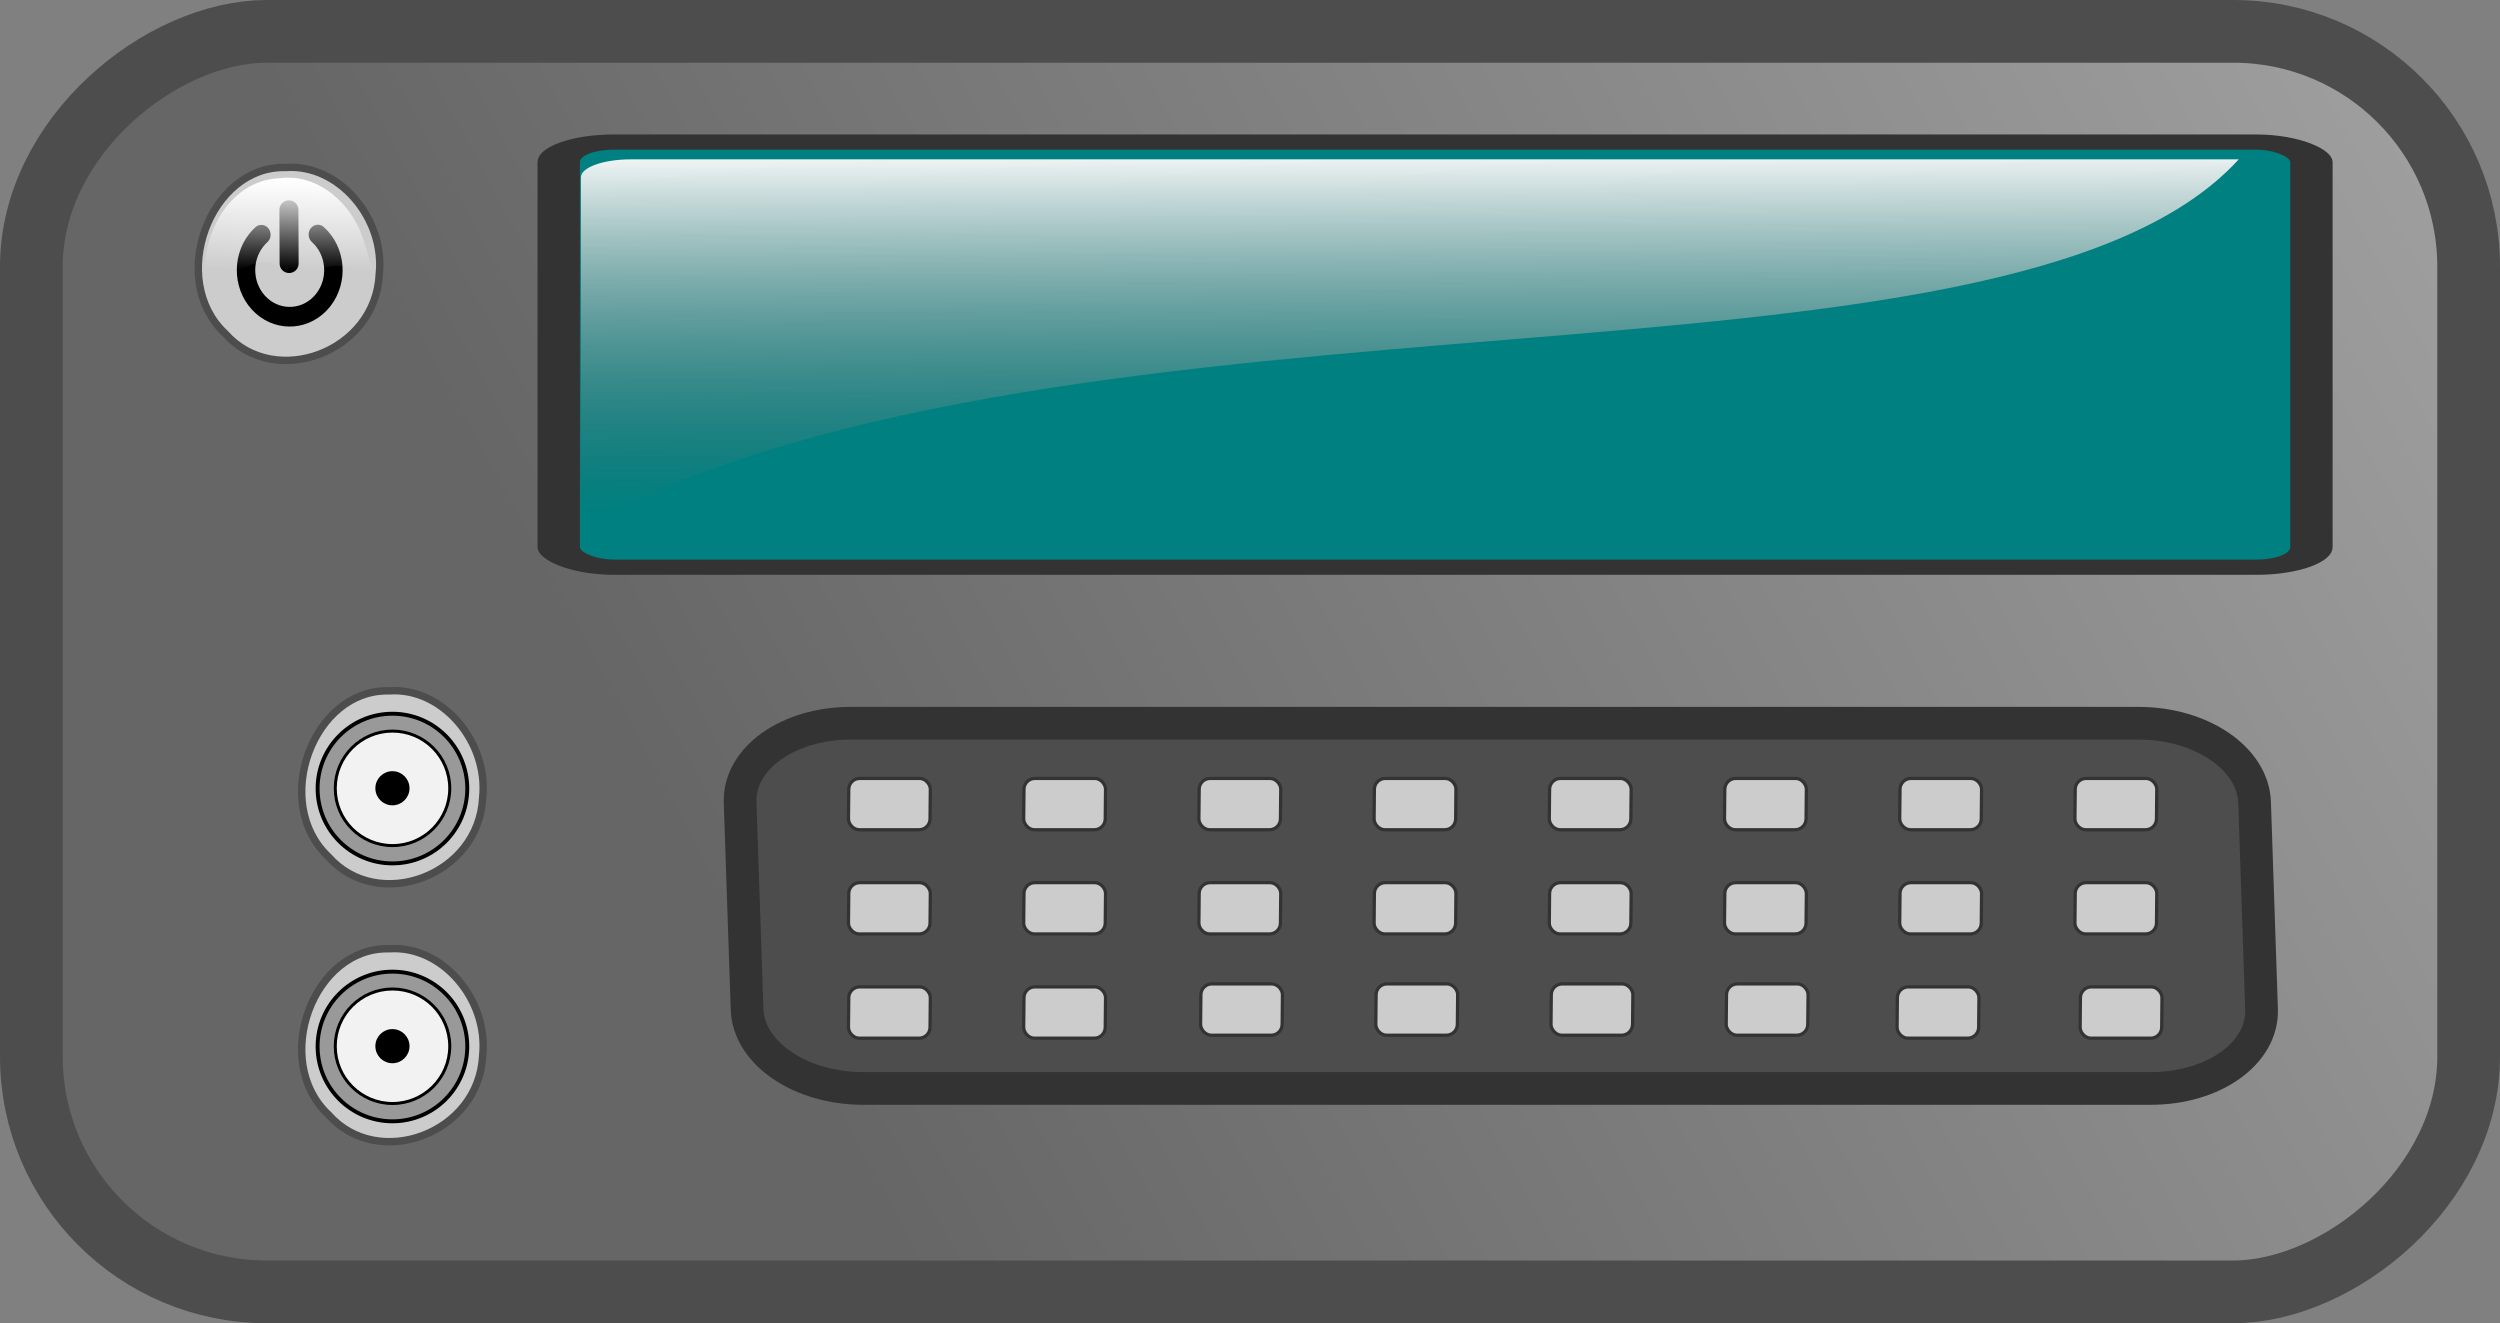 <?xml version="1.0" encoding="UTF-8" standalone="no"?>
<!-- Created with Inkscape (http://www.inkscape.org/) -->
<svg xmlns:dc="http://purl.org/dc/elements/1.1/" xmlns:cc="http://creativecommons.org/ns#" xmlns:rdf="http://www.w3.org/1999/02/22-rdf-syntax-ns#" xmlns:svg="http://www.w3.org/2000/svg" xmlns="http://www.w3.org/2000/svg" xmlns:xlink="http://www.w3.org/1999/xlink" xmlns:sodipodi="http://sodipodi.sourceforge.net/DTD/sodipodi-0.dtd" xmlns:inkscape="http://www.inkscape.org/namespaces/inkscape" width="637.798" height="337.578" id="svg47331" sodipodi:version="0.32" inkscape:version="0.47pre4 r22446" version="1.0" sodipodi:docname="function_generator.svg" inkscape:output_extension="org.inkscape.output.svg.inkscape" inkscape:export-filename="/home/cats/Desktop/computer.png" inkscape:export-xdpi="150" inkscape:export-ydpi="150">
  <rect width="100%" height="100%" fill="#808080" stroke="none"/>
  <title id="title3204">Function Generator</title>
  <defs id="defs47333">
    <inkscape:path-effect effect="bend_path" id="path-effect49097" bendpath="m 243.121,345.888 388.166,0" is_visible="true" prop_scale="1" deactivate_knotholder="false" scale_y_rel="false" vertical="false"/>
    <linearGradient inkscape:collect="always" id="linearGradient48822">
      <stop style="stop-color:#808080;stop-opacity:1" offset="0" id="stop48824"/>
      <stop style="stop-color:#4d4d4d;stop-opacity:1" offset="1" id="stop48826"/>
    </linearGradient>
    <linearGradient inkscape:collect="always" id="linearGradient48363">
      <stop style="stop-color:#b3b3b3;stop-opacity:1" offset="0" id="stop48365"/>
      <stop style="stop-color:#666666;stop-opacity:1" offset="1" id="stop48367"/>
    </linearGradient>
    <linearGradient id="linearGradient48155" inkscape:collect="always">
      <stop id="stop48157" offset="0" style="stop-color:#999999;stop-opacity:1"/>
      <stop id="stop48159" offset="1" style="stop-color:#4d4d4d;stop-opacity:1"/>
    </linearGradient>
    <linearGradient inkscape:collect="always" id="linearGradient48131">
      <stop style="stop-color:#1a1a1a;stop-opacity:1" offset="0" id="stop48133"/>
      <stop style="stop-color:#b3b3b3;stop-opacity:1" offset="1" id="stop48135"/>
    </linearGradient>
    <linearGradient inkscape:collect="always" id="linearGradient48118">
      <stop style="stop-color:#ffffff;stop-opacity:1" offset="0" id="stop48120"/>
      <stop style="stop-color:#666666;stop-opacity:0;" offset="1" id="stop48122"/>
    </linearGradient>
    <linearGradient id="linearGradient47359">
      <stop style="stop-color:#ffffff;stop-opacity:1" offset="0" id="stop47361"/>
      <stop style="stop-color:#ffffff;stop-opacity:0;" offset="1" id="stop47363"/>
    </linearGradient>
    <inkscape:perspective sodipodi:type="inkscape:persp3d" inkscape:vp_x="0 : 526.18109 : 1" inkscape:vp_y="0 : 1000 : 0" inkscape:vp_z="744.09448 : 526.18109 : 1" inkscape:persp3d-origin="372.04724 : 350.78739 : 1" id="perspective47339"/>
    <inkscape:perspective id="perspective47447" inkscape:persp3d-origin="0.5 : 0.33333333 : 1" inkscape:vp_z="1 : 0.5 : 1" inkscape:vp_y="0 : 1000 : 0" inkscape:vp_x="0 : 0.5 : 1" sodipodi:type="inkscape:persp3d"/>
    <linearGradient inkscape:collect="always" xlink:href="#linearGradient47359-5" id="linearGradient47384-4" gradientUnits="userSpaceOnUse" gradientTransform="matrix(0.667,0,0,0.667,43.971,129.662)" x1="501.708" y1="546.302" x2="502.102" y2="564.139"/>
    <linearGradient id="linearGradient47359-5">
      <stop style="stop-color:#ffffff;stop-opacity:1" offset="0" id="stop47361-6"/>
      <stop style="stop-color:#ffffff;stop-opacity:0;" offset="1" id="stop47363-2"/>
    </linearGradient>
    <inkscape:perspective id="perspective48664" inkscape:persp3d-origin="0.5 : 0.33333333 : 1" inkscape:vp_z="1 : 0.5 : 1" inkscape:vp_y="0 : 1000 : 0" inkscape:vp_x="0 : 0.5 : 1" sodipodi:type="inkscape:persp3d"/>
    <linearGradient inkscape:collect="always" xlink:href="#linearGradient48363" id="linearGradient48743" gradientUnits="userSpaceOnUse" gradientTransform="matrix(0.999,0,0,1.066,9.514,-152.836)" x1="74.372" y1="74.372" x2="273.317" y2="466.684"/>
    <linearGradient inkscape:collect="always" xlink:href="#linearGradient47359" id="linearGradient48745" gradientUnits="userSpaceOnUse" gradientTransform="matrix(0.667,0,0,0.667,59.954,-110.064)" x1="501.708" y1="546.302" x2="501.905" y2="558.325"/>
    <linearGradient inkscape:collect="always" xlink:href="#linearGradient47359" id="linearGradient48747" gradientUnits="userSpaceOnUse" gradientTransform="matrix(0.667,0,0,0.667,59.954,-110.064)" x1="501.708" y1="546.302" x2="502.102" y2="564.139"/>
    <linearGradient inkscape:collect="always" xlink:href="#linearGradient47359-5" id="linearGradient48749" gradientUnits="userSpaceOnUse" gradientTransform="matrix(0.868,0,0,0.868,96.563,-74.949)" x1="501.896" y1="540.48" x2="502.196" y2="560.1"/>
    <linearGradient inkscape:collect="always" xlink:href="#linearGradient48118" id="linearGradient48763" gradientUnits="userSpaceOnUse" gradientTransform="matrix(0.704,0,0,0.704,296.755,-206.308)" x1="187.789" y1="594.975" x2="228.694" y2="893.044"/>
    <linearGradient inkscape:collect="always" xlink:href="#linearGradient48155" id="linearGradient48766" gradientUnits="userSpaceOnUse" x1="755.296" y1="221.256" x2="674.925" y2="430.822"/>
    <linearGradient inkscape:collect="always" xlink:href="#linearGradient48131" id="linearGradient48772" gradientUnits="userSpaceOnUse" gradientTransform="translate(2.646,0)" x1="313.435" y1="1044.712" x2="316.081" y2="920.352"/>
    <linearGradient inkscape:collect="always" xlink:href="#linearGradient48822" id="linearGradient48828" x1="818.858" y1="519.552" x2="861.858" y2="537.141" gradientUnits="userSpaceOnUse"/>
    <linearGradient inkscape:collect="always" xlink:href="#linearGradient48363" id="linearGradient48945" gradientUnits="userSpaceOnUse" gradientTransform="matrix(0.999,0,0,1.066,9.514,-152.836)" x1="74.372" y1="74.372" x2="273.317" y2="466.684"/>
    <linearGradient inkscape:collect="always" xlink:href="#linearGradient47359" id="linearGradient48947" gradientUnits="userSpaceOnUse" gradientTransform="matrix(0.667,0,0,0.667,59.954,-110.064)" x1="501.708" y1="546.302" x2="501.905" y2="558.325"/>
    <linearGradient inkscape:collect="always" xlink:href="#linearGradient47359" id="linearGradient48949" gradientUnits="userSpaceOnUse" gradientTransform="matrix(0.667,0,0,0.667,59.954,-110.064)" x1="501.708" y1="546.302" x2="502.102" y2="564.139"/>
    <linearGradient inkscape:collect="always" xlink:href="#linearGradient47359-5" id="linearGradient48951" gradientUnits="userSpaceOnUse" gradientTransform="matrix(0.868,0,0,0.868,96.563,-74.949)" x1="501.896" y1="540.48" x2="502.196" y2="560.1"/>
    <linearGradient inkscape:collect="always" xlink:href="#linearGradient48131" id="linearGradient48953" gradientUnits="userSpaceOnUse" gradientTransform="translate(2.646,0)" x1="313.435" y1="1044.712" x2="316.081" y2="920.352"/>
    <linearGradient inkscape:collect="always" xlink:href="#linearGradient48155" id="linearGradient48955" gradientUnits="userSpaceOnUse" x1="755.296" y1="221.256" x2="674.925" y2="430.822"/>
    <linearGradient inkscape:collect="always" xlink:href="#linearGradient48118" id="linearGradient48957" gradientUnits="userSpaceOnUse" gradientTransform="matrix(0.704,0,0,0.704,296.755,-206.308)" x1="187.789" y1="594.975" x2="228.694" y2="893.044"/>
    <linearGradient inkscape:collect="always" xlink:href="#linearGradient48822" id="linearGradient48959" gradientUnits="userSpaceOnUse" x1="818.858" y1="519.552" x2="861.858" y2="537.141"/>
    <linearGradient inkscape:collect="always" xlink:href="#linearGradient48822" id="linearGradient48961" gradientUnits="userSpaceOnUse" x1="818.858" y1="519.552" x2="861.858" y2="537.141"/>
    <linearGradient inkscape:collect="always" xlink:href="#linearGradient48822" id="linearGradient48963" gradientUnits="userSpaceOnUse" x1="818.858" y1="519.552" x2="861.858" y2="537.141"/>
    <linearGradient inkscape:collect="always" xlink:href="#linearGradient48118" id="linearGradient48993" gradientUnits="userSpaceOnUse" gradientTransform="matrix(0.704,0,0,0.704,296.755,-206.308)" x1="154.846" y1="502.323" x2="158.69" y2="845.688"/>
    <linearGradient inkscape:collect="always" xlink:href="#linearGradient48155" id="linearGradient48996" gradientUnits="userSpaceOnUse" x1="755.296" y1="221.256" x2="674.925" y2="430.822"/>
    <linearGradient inkscape:collect="always" xlink:href="#linearGradient48131" id="linearGradient48999" gradientUnits="userSpaceOnUse" gradientTransform="matrix(0.704,0,0,0.704,324.585,-226.284)" x1="313.435" y1="1044.712" x2="316.081" y2="920.352"/>
    <linearGradient inkscape:collect="always" xlink:href="#linearGradient48363" id="linearGradient49044" gradientUnits="userSpaceOnUse" gradientTransform="matrix(0.999,0,0,1.066,9.514,-152.836)" x1="74.372" y1="74.372" x2="273.317" y2="466.684"/>
    <linearGradient inkscape:collect="always" xlink:href="#linearGradient47359" id="linearGradient49046" gradientUnits="userSpaceOnUse" gradientTransform="matrix(0.667,0,0,0.667,59.954,-110.064)" x1="501.708" y1="546.302" x2="501.905" y2="558.325"/>
    <linearGradient inkscape:collect="always" xlink:href="#linearGradient47359" id="linearGradient49048" gradientUnits="userSpaceOnUse" gradientTransform="matrix(0.667,0,0,0.667,59.954,-110.064)" x1="501.708" y1="546.302" x2="502.102" y2="564.139"/>
    <linearGradient inkscape:collect="always" xlink:href="#linearGradient47359-5" id="linearGradient49050" gradientUnits="userSpaceOnUse" gradientTransform="matrix(0.868,0,0,0.868,96.563,-74.949)" x1="501.896" y1="540.48" x2="502.196" y2="560.1"/>
    <linearGradient inkscape:collect="always" xlink:href="#linearGradient48822" id="linearGradient49099" gradientUnits="userSpaceOnUse" x1="818.858" y1="519.552" x2="861.858" y2="537.141"/>
    <linearGradient inkscape:collect="always" xlink:href="#linearGradient48822" id="linearGradient49101" gradientUnits="userSpaceOnUse" x1="818.858" y1="519.552" x2="861.858" y2="537.141"/>
    <linearGradient inkscape:collect="always" xlink:href="#linearGradient48822" id="linearGradient49103" gradientUnits="userSpaceOnUse" x1="818.858" y1="519.552" x2="861.858" y2="537.141"/>
    <linearGradient inkscape:collect="always" xlink:href="#linearGradient48822" id="linearGradient49130" gradientUnits="userSpaceOnUse" x1="818.858" y1="519.552" x2="861.858" y2="537.141" gradientTransform="matrix(0.953,0.303,-0.303,0.953,172.589,-229.339)"/>
    <linearGradient inkscape:collect="always" xlink:href="#linearGradient48363" id="linearGradient49174" gradientUnits="userSpaceOnUse" gradientTransform="matrix(1.407,0,0,1.501,60.989,-990.239)" x1="74.372" y1="74.372" x2="273.317" y2="466.684"/>
    <linearGradient inkscape:collect="always" xlink:href="#linearGradient47359" id="linearGradient49176" gradientUnits="userSpaceOnUse" gradientTransform="matrix(0.667,0,0,0.667,59.954,-110.064)" x1="501.708" y1="546.302" x2="501.905" y2="558.325"/>
    <linearGradient inkscape:collect="always" xlink:href="#linearGradient47359" id="linearGradient49178" gradientUnits="userSpaceOnUse" gradientTransform="matrix(0.667,0,0,0.667,59.954,-110.064)" x1="501.708" y1="546.302" x2="502.102" y2="564.139"/>
    <linearGradient inkscape:collect="always" xlink:href="#linearGradient47359" id="linearGradient49186" gradientUnits="userSpaceOnUse" gradientTransform="matrix(0.667,0,0,0.667,59.954,-110.064)" x1="501.708" y1="546.302" x2="502.102" y2="564.139"/>
    <linearGradient inkscape:collect="always" xlink:href="#linearGradient47359" id="linearGradient49189" gradientUnits="userSpaceOnUse" gradientTransform="matrix(0.547,0,0,0.584,-591.738,-172.089)" x1="479.46" y1="905.41" x2="479.748" y2="920.164"/>
    <linearGradient inkscape:collect="always" xlink:href="#linearGradient47359" id="linearGradient49192" gradientUnits="userSpaceOnUse" gradientTransform="matrix(0.667,0,0,0.667,59.954,-110.064)" x1="501.708" y1="546.302" x2="501.905" y2="558.325"/>
    <linearGradient inkscape:collect="always" xlink:href="#linearGradient47359" id="linearGradient49195" gradientUnits="userSpaceOnUse" gradientTransform="matrix(0.547,0,0,0.584,-563.715,-172.059)" x1="479.918" y1="904.483" x2="480.421" y2="918.496"/>
    <linearGradient inkscape:collect="always" xlink:href="#linearGradient47359-5" id="linearGradient49198" gradientUnits="userSpaceOnUse" gradientTransform="matrix(0.868,0,0,0.868,96.563,-74.949)" x1="501.896" y1="540.48" x2="502.196" y2="560.1"/>
    <linearGradient inkscape:collect="always" xlink:href="#linearGradient47359-5" id="linearGradient49201" gradientUnits="userSpaceOnUse" gradientTransform="matrix(1.221,0,0,1.302,-836.33,-628.15)" x1="490.841" y1="703.203" x2="490.545" y2="720.999"/>
    <linearGradient inkscape:collect="always" xlink:href="#linearGradient48118" id="linearGradient2945" gradientUnits="userSpaceOnUse" gradientTransform="matrix(0.704,0,0,0.704,289.352,-206.308)" x1="154.846" y1="502.323" x2="158.69" y2="845.688"/>
    <inkscape:perspective id="perspective2955" inkscape:persp3d-origin="0.5 : 0.33333333 : 1" inkscape:vp_z="1 : 0.5 : 1" inkscape:vp_y="0 : 1000 : 0" inkscape:vp_x="0 : 0.5 : 1" sodipodi:type="inkscape:persp3d"/>
    <linearGradient inkscape:collect="always" xlink:href="#linearGradient47359-5" id="linearGradient2988" gradientUnits="userSpaceOnUse" gradientTransform="matrix(1.221,0,0,1.302,-836.33,-628.15)" x1="490.841" y1="703.203" x2="490.545" y2="720.999"/>
    <inkscape:perspective id="perspective2922" inkscape:persp3d-origin="0.5 : 0.33333333 : 1" inkscape:vp_z="1 : 0.5 : 1" inkscape:vp_y="0 : 1000 : 0" inkscape:vp_x="0 : 0.5 : 1" sodipodi:type="inkscape:persp3d"/>
    <linearGradient inkscape:collect="always" xlink:href="#linearGradient47359-5-1" id="linearGradient2988-1" gradientUnits="userSpaceOnUse" gradientTransform="matrix(1.221,0,0,1.302,-836.33,-628.15)" x1="490.841" y1="703.203" x2="490.545" y2="720.999"/>
    <linearGradient id="linearGradient47359-5-1">
      <stop style="stop-color:#ffffff;stop-opacity:1" offset="0" id="stop47361-6-5"/>
      <stop style="stop-color:#ffffff;stop-opacity:0;" offset="1" id="stop47363-2-9"/>
    </linearGradient>
    <inkscape:perspective id="perspective2922-4" inkscape:persp3d-origin="0.5 : 0.33333333 : 1" inkscape:vp_z="1 : 0.5 : 1" inkscape:vp_y="0 : 1000 : 0" inkscape:vp_x="0 : 0.5 : 1" sodipodi:type="inkscape:persp3d"/>
    <linearGradient inkscape:collect="always" xlink:href="#linearGradient47359-5-7" id="linearGradient2988-4" gradientUnits="userSpaceOnUse" gradientTransform="matrix(1.221,0,0,1.302,-836.33,-628.15)" x1="490.841" y1="703.203" x2="490.545" y2="720.999"/>
    <linearGradient id="linearGradient47359-5-7">
      <stop style="stop-color:#ffffff;stop-opacity:1" offset="0" id="stop47361-6-6"/>
      <stop style="stop-color:#ffffff;stop-opacity:0;" offset="1" id="stop47363-2-3"/>
    </linearGradient>
    <inkscape:perspective id="perspective3051" inkscape:persp3d-origin="0.5 : 0.33333333 : 1" inkscape:vp_z="1 : 0.5 : 1" inkscape:vp_y="0 : 1000 : 0" inkscape:vp_x="0 : 0.5 : 1" sodipodi:type="inkscape:persp3d"/>
    <inkscape:perspective id="perspective3109" inkscape:persp3d-origin="0.5 : 0.33333333 : 1" inkscape:vp_z="1 : 0.5 : 1" inkscape:vp_y="0 : 1000 : 0" inkscape:vp_x="0 : 0.5 : 1" sodipodi:type="inkscape:persp3d"/>
    <inkscape:perspective id="perspective3142" inkscape:persp3d-origin="0.5 : 0.33333333 : 1" inkscape:vp_z="1 : 0.5 : 1" inkscape:vp_y="0 : 1000 : 0" inkscape:vp_x="0 : 0.5 : 1" sodipodi:type="inkscape:persp3d"/>
  </defs>
  <sodipodi:namedview id="base" pagecolor="#ffffff" bordercolor="#666666" borderopacity="1.0" inkscape:pageopacity="0.0" inkscape:pageshadow="2" inkscape:zoom="1.4011556" inkscape:cx="193.64511" inkscape:cy="159.14519" inkscape:document-units="px" inkscape:current-layer="layer1" showgrid="false" showguides="true" inkscape:guide-bbox="true" inkscape:window-width="1280" inkscape:window-height="726" inkscape:window-x="0" inkscape:window-y="25" inkscape:window-maximized="1" inkscape:snap-global="true">
    <sodipodi:guide orientation="0,1" position="470.136,-215.914" id="guide2980"/>
  </sodipodi:namedview>
  <g inkscape:label="Layer 1" inkscape:groupmode="layer" id="layer1" transform="translate(-54.312,-114.791)">
    <rect style="fill:url(#linearGradient49174);fill-opacity:1;stroke:#4d4d4d;stroke-width:16" id="rect47341" width="321.578" height="621.798" x="122.791" y="-684.11" ry="60.036" transform="matrix(0,1,-1,0,0,0)"/>
    <g id="g2982" transform="translate(362.754,-126.828)">
      <path style="color:#000000;fill:#cccccc;fill-opacity:1;fill-rule:nonzero;stroke:#4d4d4d;stroke-width:1.891;stroke-linecap:butt;stroke-linejoin:miter;stroke-miterlimit:4;stroke-opacity:1;stroke-dasharray:none;stroke-dashoffset:0;marker:none;visibility:visible;display:inline;overflow:visible;enable-background:accumulate" d="m -235.546,284.349 c -19.446,-0.537 -30.167,28.625 -15.449,42.361 12.662,14.297 38.398,4.786 39.308,-15.138 1.504,-14.223 -10.288,-28.202 -23.859,-27.223 z" id="path47347-2"/>
      <path transform="matrix(1.567,0,0,1.671,-978.137,-619.822)" sodipodi:open="true" sodipodi:end="10.289394" sodipodi:start="5.4130112" d="m 479.126,551.332 c 3.003,2.532 3.384,7.02 0.852,10.022 -2.532,3.003 -7.02,3.384 -10.022,0.852 -3.003,-2.532 -3.384,-7.02 -0.852,-10.022 0.251,-0.297 0.526,-0.574 0.822,-0.826" sodipodi:ry="7.1124196" sodipodi:rx="7.1124196" sodipodi:cy="556.7688" sodipodi:cx="474.54065" id="path47489" style="color:#000000;fill:none;stroke:#000000;stroke-width:3;stroke-linecap:round;stroke-linejoin:round;stroke-miterlimit:4;stroke-opacity:1;stroke-dasharray:none;stroke-dashoffset:0;marker:none;visibility:visible;display:inline;overflow:visible;enable-background:accumulate" sodipodi:type="arc"/>
      <path sodipodi:nodetypes="cc" id="path48001" d="m -234.684,308.843 -0.047,-13.691" style="color:#000000;fill:none;stroke:#000000;stroke-width:4.854;stroke-linecap:round;stroke-linejoin:round;stroke-miterlimit:4;stroke-opacity:1;stroke-dasharray:none;stroke-dashoffset:0;marker:none;visibility:visible;display:inline;overflow:visible;enable-background:accumulate"/>
      <path style="color:#000000;fill:url(#linearGradient2988);fill-opacity:1;fill-rule:nonzero;stroke-width:1;stroke-linecap:butt;stroke-linejoin:miter;stroke-miterlimit:4;stroke-opacity:1;stroke-dashoffset:0;marker:none;visibility:visible;display:inline;overflow:visible;enable-background:accumulate" d="m -237.117,287.096 c -13.137,0.49 -20.698,15.182 -18.939,28.139 6.488,-2.062 14.641,-11.202 20.255,-4.151 7.345,1.561 15.803,-6.331 20.943,3.044 4.154,3.717 -0.175,-9.607 -1.775,-13.787 -3.646,-8.208 -11.579,-14.419 -20.484,-13.245 z" id="path47349-1"/>
    </g>
    <g id="g2939" transform="matrix(1.081,0,0,0.389,-162.36,94.12)">
      <rect style="fill:#008080;fill-opacity:1;stroke:#333333;stroke-width:10" id="rect48116" width="413.64" height="278.814" x="332.299" y="146.317" ry="13.075"/>
      <path sodipodi:nodetypes="ccccc" id="rect48114" d="m 349.358,157.641 379.429,0 c -55.094,168.088 -272.547,66.688 -391.257,240.41 l 0,-228.582 c 0,-6.553 5.276,-11.828 11.828,-11.828 z" style="fill:url(#linearGradient2945);fill-opacity:1;stroke:none"/>
    </g>
    <path style="fill:#4d4d4d;stroke:#333333;stroke-width:8.342" d="m 271.359,299.305 328.554,0 c 16.016,-10e-6 29.212,9.002 29.589,20.184 l 1.777,52.799 c 0.376,11.182 -12.214,20.184 -28.23,20.184 l -328.554,0 c -16.016,-1e-5 -29.212,-9.002 -29.589,-20.184 l -1.777,-52.799 c -0.376,-11.182 12.214,-20.184 28.23,-20.184 z" id="rect48383" inkscape:path-effect="#path-effect49097" inkscape:original-d="m 270.58911,299.30545 330.07904,0 c 16.0902,0 29.34809,9.00196 29.72619,20.18377 l 1.78535,52.79851 c 0.37811,11.18181 -12.27098,20.18377 -28.36118,20.18377 l -330.07905,0 c -16.0902,0 -29.34808,-9.00196 -29.72619,-20.18377 l -1.78535,-52.79851 c -0.3781,-11.18181 12.27099,-20.18377 28.36119,-20.18377 z"/>
    <rect transform="matrix(1,0,-0.01,1,0,0)" ry="2.755" y="313.383" x="274.009" height="13.089" width="20.81" id="rect48387" style="fill:#cccccc;stroke:#333333;stroke-width:0.834;stroke-opacity:1" inkscape:tile-cx="363.49258" inkscape:tile-cy="618.2163" inkscape:tile-w="41.281804" inkscape:tile-h="35.326644" inkscape:tile-x0="342.85168" inkscape:tile-y0="600.55297"/>
    <use x="0" y="0" inkscape:tiled-clone-of="#rect48387" xlink:href="#rect48387" transform="translate(2.1348486e-6,26.589)" id="use48607" style="fill:#cccccc;stroke:#333333;stroke-width:1" width="744.094" height="1052.362"/>
    <use x="0" y="0" inkscape:tiled-clone-of="#rect48387" xlink:href="#rect48387" transform="translate(2.1348486e-6,53.179)" id="use48609" style="fill:#cccccc;stroke:#333333;stroke-width:1" width="744.094" height="1052.362"/>
    <use x="0" y="0" inkscape:tiled-clone-of="#rect48387" xlink:href="#rect48387" transform="translate(44.699,7.4433476e-7)" id="use48611" style="fill:#cccccc;stroke:#333333;stroke-width:1" width="744.094" height="1052.362"/>
    <use x="0" y="0" inkscape:tiled-clone-of="#rect48387" xlink:href="#rect48387" transform="translate(44.699,26.589)" id="use48613" style="fill:#cccccc;stroke:#333333;stroke-width:1" width="744.094" height="1052.362"/>
    <use x="0" y="0" inkscape:tiled-clone-of="#rect48387" xlink:href="#rect48387" transform="translate(44.699,53.179)" id="use48615" style="fill:#cccccc;stroke:#333333;stroke-width:1" width="744.094" height="1052.362"/>
    <use x="0" y="0" inkscape:tiled-clone-of="#rect48387" xlink:href="#rect48387" transform="translate(89.397,7.4433476e-7)" id="use48617" style="fill:#cccccc;stroke:#333333;stroke-width:1" width="744.094" height="1052.362"/>
    <use x="0" y="0" inkscape:tiled-clone-of="#rect48387" xlink:href="#rect48387" transform="translate(89.397,26.589)" id="use48619" style="fill:#cccccc;stroke:#333333;stroke-width:1" width="744.094" height="1052.362"/>
    <use x="0" y="0" inkscape:tiled-clone-of="#rect48387" xlink:href="#rect48387" transform="translate(134.096,7.4433476e-7)" id="use48623" style="fill:#cccccc;stroke:#333333;stroke-width:1" width="744.094" height="1052.362"/>
    <use x="0" y="0" inkscape:tiled-clone-of="#rect48387" xlink:href="#rect48387" transform="translate(134.096,26.589)" id="use48625" style="fill:#cccccc;stroke:#333333;stroke-width:1" width="744.094" height="1052.362"/>
    <use x="0" y="0" inkscape:tiled-clone-of="#rect48387" xlink:href="#rect48387" transform="translate(178.794,7.4433476e-7)" id="use48629" style="fill:#cccccc;stroke:#333333;stroke-width:1" width="744.094" height="1052.362"/>
    <use x="0" y="0" inkscape:tiled-clone-of="#rect48387" xlink:href="#rect48387" transform="translate(178.794,26.589)" id="use48631" style="fill:#cccccc;stroke:#333333;stroke-width:1" width="744.094" height="1052.362"/>
    <use x="0" y="0" inkscape:tiled-clone-of="#rect48387" xlink:href="#rect48387" transform="translate(223.493,7.4433476e-7)" id="use48635" style="fill:#cccccc;stroke:#333333;stroke-width:1" width="744.094" height="1052.362"/>
    <use x="0" y="0" inkscape:tiled-clone-of="#rect48387" xlink:href="#rect48387" transform="translate(223.493,26.589)" id="use48637" style="fill:#cccccc;stroke:#333333;stroke-width:1" width="744.094" height="1052.362"/>
    <use x="0" y="0" inkscape:tiled-clone-of="#rect48387" xlink:href="#rect48387" transform="translate(268.191,7.4433476e-7)" id="use48641" style="fill:#cccccc;stroke:#333333;stroke-width:1" width="744.094" height="1052.362"/>
    <use x="0" y="0" inkscape:tiled-clone-of="#rect48387" xlink:href="#rect48387" transform="translate(268.191,26.589)" id="use48643" style="fill:#cccccc;stroke:#333333;stroke-width:1" width="744.094" height="1052.362"/>
    <use x="0" y="0" inkscape:tiled-clone-of="#rect48387" xlink:href="#rect48387" transform="translate(267.523,53.179)" id="use48645" style="fill:#cccccc;stroke:#333333;stroke-width:1" width="744.094" height="1052.362"/>
    <use x="0" y="0" inkscape:tiled-clone-of="#rect48387" xlink:href="#rect48387" transform="translate(312.89,7.4433476e-7)" id="use48647" style="fill:#cccccc;stroke:#333333;stroke-width:1" width="744.094" height="1052.362"/>
    <use x="0" y="0" inkscape:tiled-clone-of="#rect48387" xlink:href="#rect48387" transform="translate(312.89,26.589)" id="use48649" style="fill:#cccccc;stroke:#333333;stroke-width:1" width="744.094" height="1052.362"/>
    <use x="0" y="0" inkscape:tiled-clone-of="#rect48387" xlink:href="#rect48387" transform="translate(314.221,53.179)" id="use48651" style="fill:#cccccc;stroke:#333333;stroke-width:1" width="744.094" height="1052.362"/>
    <use x="0" y="0" inkscape:tiled-clone-of="#rect48387" xlink:href="#rect48387" transform="translate(89.832,52.42)" id="use48619-9" style="fill:#cccccc;stroke:#333333;stroke-width:1" width="744.094" height="1052.362"/>
    <use x="0" y="0" inkscape:tiled-clone-of="#rect48387" xlink:href="#rect48387" transform="translate(134.531,52.42)" id="use48625-7" style="fill:#cccccc;stroke:#333333;stroke-width:1" width="744.094" height="1052.362"/>
    <use x="0" y="0" inkscape:tiled-clone-of="#rect48387" xlink:href="#rect48387" transform="translate(179.229,52.42)" id="use48631-7" style="fill:#cccccc;stroke:#333333;stroke-width:1" width="744.094" height="1052.362"/>
    <use x="0" y="0" inkscape:tiled-clone-of="#rect48387" xlink:href="#rect48387" transform="translate(223.928,52.42)" id="use48637-6" style="fill:#cccccc;stroke:#333333;stroke-width:1" width="744.094" height="1052.362"/>
    <g id="g3125">
      <g transform="translate(389.137,6.694)" id="g2982-8">
        <path id="path47347-2-4" d="m -235.546,284.349 c -19.446,-0.537 -30.167,28.625 -15.449,42.361 12.662,14.297 38.398,4.786 39.308,-15.138 1.504,-14.223 -10.288,-28.202 -23.859,-27.223 z" style="color:#000000;fill:#cccccc;fill-opacity:1;fill-rule:nonzero;stroke:#4d4d4d;stroke-width:1.891;stroke-linecap:butt;stroke-linejoin:miter;stroke-miterlimit:4;stroke-opacity:1;stroke-dasharray:none;stroke-dashoffset:0;marker:none;visibility:visible;display:inline;overflow:visible;enable-background:accumulate"/>
      </g>
      <g style="fill:#999999" transform="translate(387.954,76.244)" id="g2982-7">
        <path id="path3035" d="m 285.021,257.746 c 0,10.544 -8.548,19.092 -19.092,19.092 -10.544,0 -19.092,-8.548 -19.092,-19.092 0,-10.544 8.548,-19.092 19.092,-19.092 10.544,0 19.092,8.548 19.092,19.092" style="fill:#999999;stroke:#000000;stroke-width:1px;stroke-linecap:butt;stroke-linejoin:miter;stroke-opacity:1" transform="translate(-499.453,-18.022)"/>
      </g>
      <g style="fill:#f2f2f2" transform="matrix(0.765,0,0,0.765,333.094,132.522)" id="g2982-7-4">
        <path id="path3035-1" d="m 285.021,257.746 c 0,10.544 -8.548,19.092 -19.092,19.092 -10.544,0 -19.092,-8.548 -19.092,-19.092 0,-10.544 8.548,-19.092 19.092,-19.092 10.544,0 19.092,8.548 19.092,19.092 z" style="fill:#f2f2f2;stroke:#000000;stroke-width:1px;stroke-linecap:butt;stroke-linejoin:miter;stroke-opacity:1" transform="translate(-499.453,-18.022)"/>
      </g>
      <path transform="translate(-103.523,64.037)" d="m 261.81,251.851 c 0,2.13 -1.727,3.857 -3.857,3.857 -2.13,0 -3.857,-1.727 -3.857,-3.857 0,-2.13 1.727,-3.857 3.857,-3.857 2.13,0 3.857,1.727 3.857,3.857 z" sodipodi:ry="3.857233" sodipodi:rx="3.857233" sodipodi:cy="251.85129" sodipodi:cx="257.95245" id="path3123" style="fill:#000000;stroke:#000000" sodipodi:type="arc"/>
    </g>
    <g transform="translate(-3.6132813e-6,65.8)" id="g3125-9">
      <g transform="translate(389.137,6.694)" id="g2982-8-0">
        <path id="path47347-2-4-0" d="m -235.546,284.349 c -19.446,-0.537 -30.167,28.625 -15.449,42.361 12.662,14.297 38.398,4.786 39.308,-15.138 1.504,-14.223 -10.288,-28.202 -23.859,-27.223 z" style="color:#000000;fill:#cccccc;fill-opacity:1;fill-rule:nonzero;stroke:#4d4d4d;stroke-width:1.891;stroke-linecap:butt;stroke-linejoin:miter;stroke-miterlimit:4;stroke-opacity:1;stroke-dasharray:none;stroke-dashoffset:0;marker:none;visibility:visible;display:inline;overflow:visible;enable-background:accumulate"/>
      </g>
      <g style="fill:#999999" transform="translate(387.954,76.244)" id="g2982-7-2">
        <path id="path3035-2" d="m 285.021,257.746 c 0,10.544 -8.548,19.092 -19.092,19.092 -10.544,0 -19.092,-8.548 -19.092,-19.092 0,-10.544 8.548,-19.092 19.092,-19.092 10.544,0 19.092,8.548 19.092,19.092" style="fill:#999999;stroke:#000000;stroke-width:1px;stroke-linecap:butt;stroke-linejoin:miter;stroke-opacity:1" transform="translate(-499.453,-18.022)"/>
      </g>
      <g style="fill:#f2f2f2" transform="matrix(0.765,0,0,0.765,333.094,132.522)" id="g2982-7-4-6">
        <path id="path3035-1-9" d="m 285.021,257.746 c 0,10.544 -8.548,19.092 -19.092,19.092 -10.544,0 -19.092,-8.548 -19.092,-19.092 0,-10.544 8.548,-19.092 19.092,-19.092 10.544,0 19.092,8.548 19.092,19.092 z" style="fill:#f2f2f2;stroke:#000000;stroke-width:1px;stroke-linecap:butt;stroke-linejoin:miter;stroke-opacity:1" transform="translate(-499.453,-18.022)"/>
      </g>
      <path transform="translate(-103.523,64.037)" d="m 261.81,251.851 c 0,2.13 -1.727,3.857 -3.857,3.857 -2.13,0 -3.857,-1.727 -3.857,-3.857 0,-2.13 1.727,-3.857 3.857,-3.857 2.13,0 3.857,1.727 3.857,3.857 z" sodipodi:ry="3.857233" sodipodi:rx="3.857233" sodipodi:cy="251.85129" sodipodi:cx="257.95245" id="path3123-0" style="fill:#000000;stroke:#000000" sodipodi:type="arc"/>
    </g>
  </g>
</svg>
